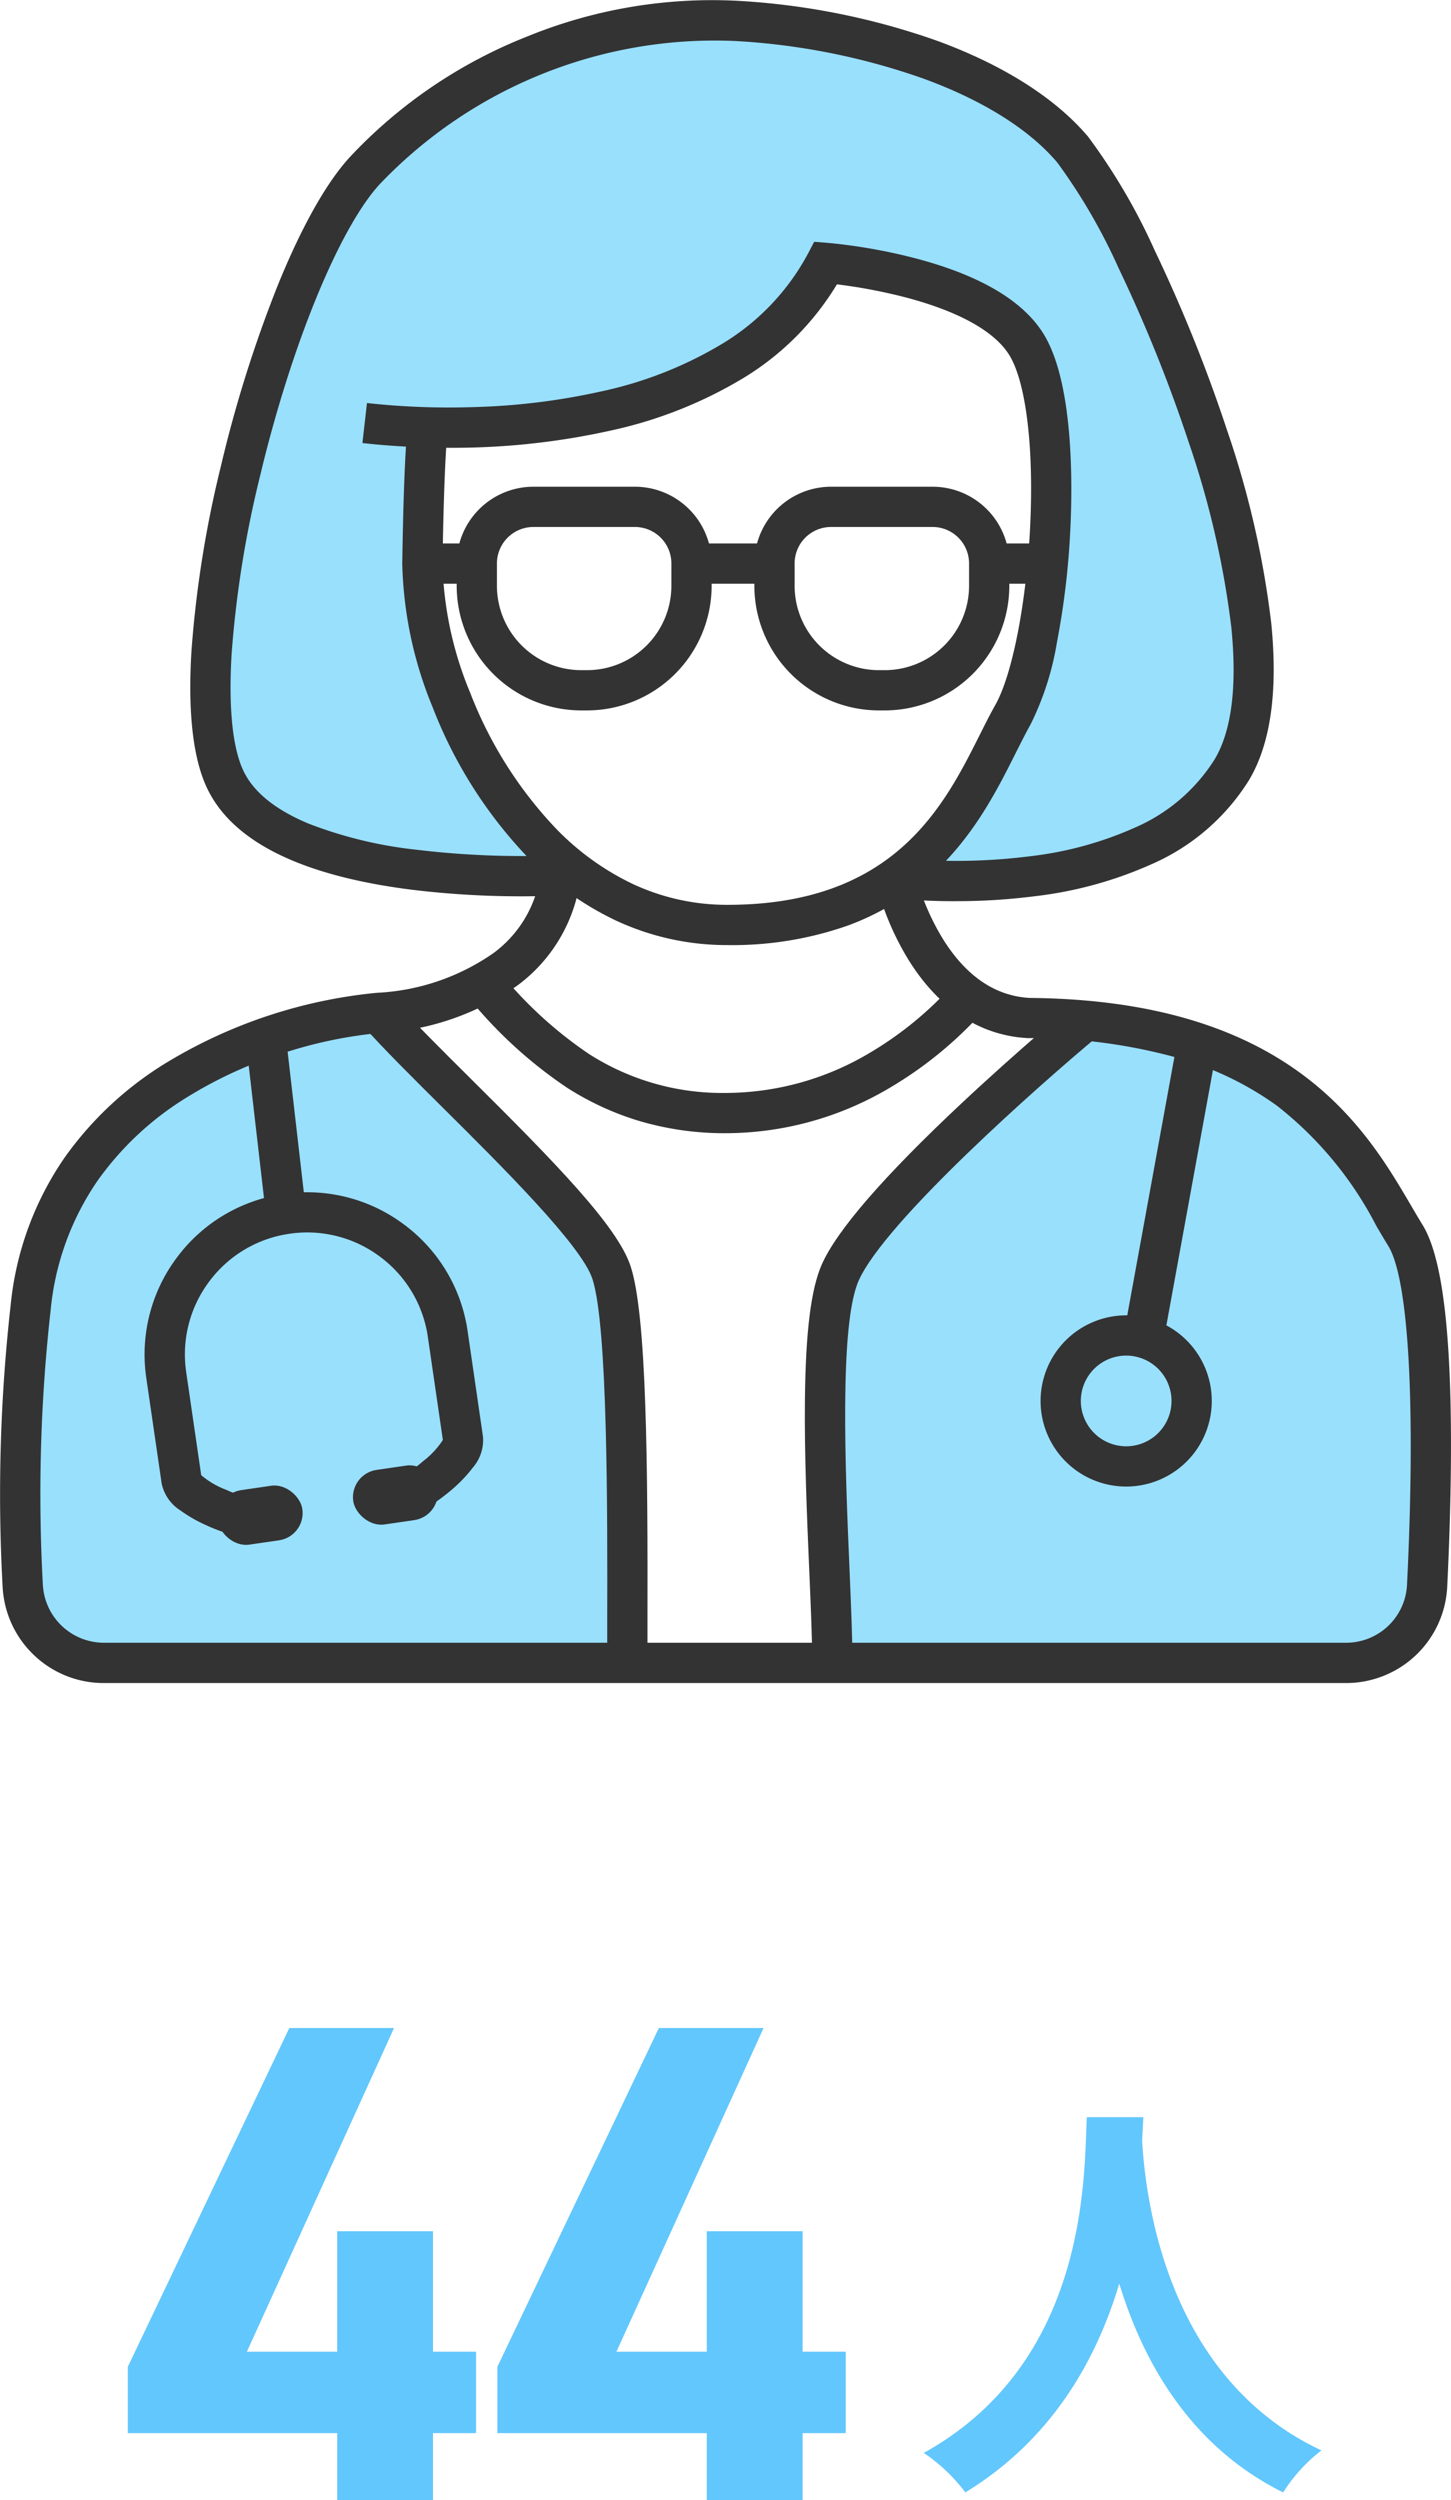 <svg xmlns="http://www.w3.org/2000/svg" width="108.134" height="186.311" viewBox="0 0 108.134 186.311">
  <g id="グループ_13213" data-name="グループ 13213" transform="translate(-7321.933 564.311)">
    <path id="パス_1035" data-name="パス 1035" d="M12.495-35.19.459-9.945V-5H16.065V0H23.2V-5h3.213v-6.069H23.2v-8.976h-7.14v8.976H9.333L20.3-35.19Zm27.54,0L28-9.945V-5H43.605V0h7.14V-5h3.213v-6.069H50.745v-8.976h-7.14v8.976H36.873L47.838-35.19Z" transform="translate(7331 -378)" fill="#62c7fc"/>
    <path id="パス_1036" data-name="パス 1036" d="M12.927-25.544C12.71-21.452,13.144-7.378.775-.527a12.919,12.919,0,0,1,3.1,2.945c6.541-4,9.8-9.982,11.47-15.562,1.736,5.7,5.208,12.09,12.214,15.562A12.117,12.117,0,0,1,30.411-.713C18.848-6.138,17.3-19.5,17.05-23.777c.031-.651.062-1.271.093-1.767Z" transform="translate(7390 -381)" fill="#62c7fc"/>
    <g id="グループ_13171" data-name="グループ 13171" transform="translate(6641.62 355.691)">
      <path id="パス_1015" data-name="パス 1015" d="M756.949-854.574c4.9-3.543,6.944-8.977,8.741-12.16,2.873-5.093,4.178-22.331,1.044-27.54s-14.982-6.136-14.982-6.136c-5.508,10.544-20.075,12.481-29.651,12.252,0,0-.276,1.229-.417,10.155-.1,6.207,3.768,17.355,11.6,23.169,0,0-22.192,1.289-26.254-7s3.514-38,10.354-45.447a35.946,35.946,0,0,1,27.624-11.165c9.971.587,20.33,3.917,25.141,9.6s18.094,35.848,11.844,46.23S756.949-854.574,756.949-854.574Z" transform="translate(-9.894 0)" fill="#99e0fd"/>
      <g id="グループ_13168" data-name="グループ 13168" transform="translate(681.813 -844.527)">
        <path id="パス_1016" data-name="パス 1016" d="M727.064-744.481c0-8.589.2-24.908-1.176-29.088s-12.928-14.332-17.362-19.353c-7.32.613-24.167,5.413-25.93,21.965a124.371,124.371,0,0,0-.586,20.794,6.051,6.051,0,0,0,6.035,5.682Z" transform="translate(-681.813 792.922)" fill="#99e0fd"/>
        <path id="パス_1017" data-name="パス 1017" d="M803.019-791.928s-15.728,13.074-18.248,18.767c-2.155,4.867-.587,22.4-.587,29.088h38.287a6.045,6.045,0,0,0,6.039-5.751c.4-8.105.72-22.323-1.622-26.111-3.089-5-7.069-14.509-23.869-15.993Z" transform="translate(-723.654 792.514)" fill="#99e0fd"/>
      </g>
      <g id="グループ_13170" data-name="グループ 13170" transform="translate(681.813 -918.503)">
        <path id="パス_1018" data-name="パス 1018" d="M761.432-852.848a41.193,41.193,0,0,1-4.668-.238l.37-2.977A43.984,43.984,0,0,0,767-856.2a26.582,26.582,0,0,0,7.839-2.155,13.209,13.209,0,0,0,5.874-5.04c1.28-2.126,1.7-5.45,1.255-9.88a67.456,67.456,0,0,0-3.169-13.755,110.741,110.741,0,0,0-5.238-13.01,43.266,43.266,0,0,0-4.552-7.841c-2.1-2.484-5.563-4.652-10-6.269a50.381,50.381,0,0,0-14.08-2.8,34.487,34.487,0,0,0-26.431,10.683c-3.009,3.275-6.59,12.011-8.911,21.739A79.408,79.408,0,0,0,707.47-871.3c-.171,2.822-.152,6.64.908,8.8.761,1.554,2.389,2.859,4.838,3.877a31.557,31.557,0,0,0,7.994,1.937,65.491,65.491,0,0,0,10.665.413l.176,2.995a67.527,67.527,0,0,1-11.221-.432c-8.13-1.036-13.227-3.549-15.147-7.469-1.082-2.207-1.488-5.674-1.208-10.3a82.431,82.431,0,0,1,2.185-13.747,95.81,95.81,0,0,1,4.26-13.546c1.226-3.019,3.151-7.122,5.36-9.526a36.393,36.393,0,0,1,13.182-8.971,36.472,36.472,0,0,1,15.635-2.677,53.419,53.419,0,0,1,14.93,2.977c4.931,1.8,8.827,4.268,11.267,7.149a45.185,45.185,0,0,1,4.966,8.479,113.827,113.827,0,0,1,5.384,13.374,69.444,69.444,0,0,1,3.3,14.392c.513,5.089-.048,9.035-1.67,11.729a16.158,16.158,0,0,1-7.2,6.221,29.648,29.648,0,0,1-8.761,2.409A45.981,45.981,0,0,1,761.432-852.848Z" transform="translate(-691.707 918.503)" fill="#333"/>
        <path id="パス_1019" data-name="パス 1019" d="M752.435-836.955a19.55,19.55,0,0,1-8.351-1.85,22.805,22.805,0,0,1-6.554-4.719,33.768,33.768,0,0,1-7.063-11.155,29.716,29.716,0,0,1-2.264-10.727c.073-4.633.183-7.239.277-8.695-1.362-.073-2.471-.178-3.246-.266l.339-2.981a55.869,55.869,0,0,0,7.863.305,49.593,49.593,0,0,0,9.582-1.168,29.478,29.478,0,0,0,9.031-3.553,17.469,17.469,0,0,0,6.392-6.721l.459-.878.988.077a41.337,41.337,0,0,1,6.58,1.16c4.842,1.275,8.061,3.192,9.57,5.7,2.252,3.743,2.109,11.5,1.944,14.665a59.188,59.188,0,0,1-.985,8.22,21.616,21.616,0,0,1-1.981,6.165c-.344.609-.7,1.327-1.085,2.086-1.42,2.829-3.188,6.35-6.428,9.238a18.969,18.969,0,0,1-6.145,3.659A25.988,25.988,0,0,1,752.435-836.955Zm-20.956-37.06c-.086,1.29-.2,3.826-.277,8.656a26.659,26.659,0,0,0,2.055,9.579,30.751,30.751,0,0,0,6.411,10.152,19.821,19.821,0,0,0,5.688,4.106,16.572,16.572,0,0,0,7.079,1.567c12.445,0,16.125-7.329,18.812-12.681.4-.793.774-1.542,1.154-2.215,1.251-2.218,2.29-7.47,2.583-13.068.311-5.922-.271-10.889-1.518-12.961-1.072-1.781-3.742-3.279-7.72-4.332a39.661,39.661,0,0,0-5.149-.98,20.651,20.651,0,0,1-6.959,6.974,32.449,32.449,0,0,1-9.949,3.932A54.1,54.1,0,0,1,731.479-874.015Z" transform="translate(-699.725 905.882)" fill="#333"/>
        <path id="パス_1020" data-name="パス 1020" d="M780.63-750.858H688.045a7.511,7.511,0,0,1-5.17-2.052,7.545,7.545,0,0,1-2.362-5.035,126.12,126.12,0,0,1,.591-21.047,23.372,23.372,0,0,1,4.027-11.027,25.689,25.689,0,0,1,7.55-7.045,37.061,37.061,0,0,1,15.719-5.229,16.583,16.583,0,0,0,8.671-2.947,8.78,8.78,0,0,0,3.592-6.912l3,.124a11.806,11.806,0,0,1-4.772,9.176,19.538,19.538,0,0,1-10.237,3.549,32.877,32.877,0,0,0-6.584,1.3,32.212,32.212,0,0,0-7.794,3.478,22.713,22.713,0,0,0-6.68,6.217,20.407,20.407,0,0,0-3.505,9.63,123.076,123.076,0,0,0-.581,20.541,4.562,4.562,0,0,0,4.538,4.276H780.63a4.542,4.542,0,0,0,4.54-4.325c.654-13.334.131-22.773-1.4-25.249-.291-.47-.584-.97-.894-1.5a27.143,27.143,0,0,0-7.428-8.965,23.786,23.786,0,0,0-7.236-3.506,40.555,40.555,0,0,0-11.219-1.509l-.063,0c-3.664-.185-6.8-2.292-9.069-6.093a20.938,20.938,0,0,1-2.271-5.511l2.926-.662a18.167,18.167,0,0,0,1.959,4.7c1.743,2.89,3.956,4.427,6.576,4.57,19.451.171,25.06,9.742,28.413,15.462.3.513.585,1,.857,1.439,1.185,1.917,1.859,5.9,2.061,12.177.167,5.171-.026,10.9-.217,14.8A7.539,7.539,0,0,1,780.63-750.858Z" transform="translate(-681.813 874.775)" fill="#333"/>
        <path id="パス_1021" data-name="パス 1021" d="M758.451-785.47a22.372,22.372,0,0,1-6.541-.946,21.514,21.514,0,0,1-5.264-2.441,33.449,33.449,0,0,1-7.4-6.785l2.284-1.945a30.7,30.7,0,0,0,6.726,6.2,18.418,18.418,0,0,0,10.194,2.917,21.041,21.041,0,0,0,10.641-2.924,26.334,26.334,0,0,0,6.379-5.224l2.241,1.995a29.373,29.373,0,0,1-7.118,5.827A24,24,0,0,1,758.451-785.47Z" transform="translate(-705.883 868.415)" fill="#333"/>
        <path id="パス_1022" data-name="パス 1022" d="M747.2-744.481h-3c0-.894,0-1.872,0-2.911.018-8.3.048-22.194-1.105-25.71-.821-2.5-6.781-8.419-11.132-12.739-2.3-2.288-4.481-4.448-5.929-6.088l2.249-1.986c1.383,1.566,3.525,3.693,5.793,5.945,6.337,6.291,10.9,10.973,11.869,13.933,1.2,3.671,1.281,14.7,1.255,26.651C747.2-746.349,747.2-745.373,747.2-744.481Z" transform="translate(-700.448 866.898)" fill="#333"/>
        <path id="パス_1023" data-name="パス 1023" d="M785.684-744.073h-3c0-1.693-.1-4.092-.221-6.87-.173-4.056-.369-8.653-.323-12.786.055-5.033.455-8.223,1.26-10.04,1.127-2.546,4.631-6.585,10.415-12.006,4.23-3.965,8.206-7.275,8.246-7.308l1.918,2.307c-4.3,3.575-15.885,13.817-17.835,18.221-1.457,3.292-.991,14.239-.682,21.483C785.581-748.258,785.684-745.829,785.684-744.073Z" transform="translate(-723.654 866.489)" fill="#333"/>
        <path id="線_341" data-name="線 341" d="M.012,13.192-1.49.172,1.49-.172l1.5,13.02Z" transform="translate(18.306 75.834)" fill="#333"/>
        <g id="グループ_13169" data-name="グループ 13169" transform="translate(10.777 88.854)">
          <path id="パス_1024" data-name="パス 1024" d="M706.936-743.35a10.987,10.987,0,0,1-3.713-1,10.6,10.6,0,0,1-1.965-1.125,3.128,3.128,0,0,1-1.381-2l-1.143-7.85a12.02,12.02,0,0,1,2.274-8.977,12.02,12.02,0,0,1,7.956-4.74,12.02,12.02,0,0,1,8.977,2.273,12.02,12.02,0,0,1,4.74,7.956l1.143,7.85a3.129,3.129,0,0,1-.755,2.306,10.6,10.6,0,0,1-1.562,1.639c-.366.316-2.265,1.9-3.69,2.111l-.432-2.969-.015,0a6.866,6.866,0,0,0,1.964-1.237,6.345,6.345,0,0,0,1.5-1.6l-1.118-7.674a9.04,9.04,0,0,0-3.565-5.983,9.04,9.04,0,0,0-6.751-1.71,9.039,9.039,0,0,0-5.983,3.565,9.04,9.04,0,0,0-1.71,6.751l1.118,7.674a6.344,6.344,0,0,0,1.889,1.1,6.859,6.859,0,0,0,2.235.625l-.015,0,.433,2.969A2.961,2.961,0,0,1,706.936-743.35Z" transform="translate(-700.107 767.664)" fill="#333"/>
          <rect id="長方形_2086" data-name="長方形 2086" width="6.349" height="4.108" rx="2.054" transform="translate(3.677 20.98) rotate(-8.287)" fill="#333"/>
          <rect id="長方形_2087" data-name="長方形 2087" width="6.349" height="4.108" rx="2.054" transform="translate(13.753 19.476) rotate(-8.287)" fill="#333"/>
        </g>
        <path id="楕円形_108" data-name="楕円形 108" d="M4.879-1.5A6.379,6.379,0,1,1-1.5,4.879,6.386,6.386,0,0,1,4.879-1.5Zm0,9.758A3.379,3.379,0,1,0,1.5,4.879,3.383,3.383,0,0,0,4.879,8.258Z" transform="translate(77.548 98.017)" fill="#333"/>
        <path id="線_342" data-name="線 342" d="M1.476,22.241-1.476,21.7,2.532-.269,5.483.269Z" transform="translate(83.728 76.224)" fill="#333"/>
        <path id="長方形_2088" data-name="長方形 2088" d="M4.216-1.5h7.567A5.723,5.723,0,0,1,17.5,4.216V5.888A9.293,9.293,0,0,1,8.217,15.17H7.782A9.293,9.293,0,0,1-1.5,5.888V4.216A5.723,5.723,0,0,1,4.216-1.5Zm4,13.67A6.289,6.289,0,0,0,14.5,5.888V4.216A2.719,2.719,0,0,0,11.783,1.5H4.216A2.719,2.719,0,0,0,1.5,4.216V5.888A6.289,6.289,0,0,0,7.782,12.17Z" transform="translate(34.034 36.27)" fill="#333"/>
        <path id="長方形_2089" data-name="長方形 2089" d="M4.216-1.5h7.567A5.723,5.723,0,0,1,17.5,4.216V5.888A9.293,9.293,0,0,1,8.217,15.17H7.782A9.293,9.293,0,0,1-1.5,5.888V4.216A5.723,5.723,0,0,1,4.216-1.5Zm4,13.67A6.289,6.289,0,0,0,14.5,5.888V4.216A2.719,2.719,0,0,0,11.783,1.5H4.216A2.719,2.719,0,0,0,1.5,4.216V5.888A6.289,6.289,0,0,0,7.782,12.17Z" transform="translate(56.218 36.27)" fill="#333"/>
        <path id="線_343" data-name="線 343" d="M4.363,1.5H0v-3H4.363Z" transform="translate(72.217 40.499)" fill="#333"/>
        <path id="線_344" data-name="線 344" d="M6.184,1.5H0v-3H6.184Z" transform="translate(50.033 40.499)" fill="#333"/>
        <path id="線_345" data-name="線 345" d="M4.057,1.5H0v-3H4.057Z" transform="translate(29.977 40.499)" fill="#333"/>
      </g>
    </g>
  </g>
</svg>
